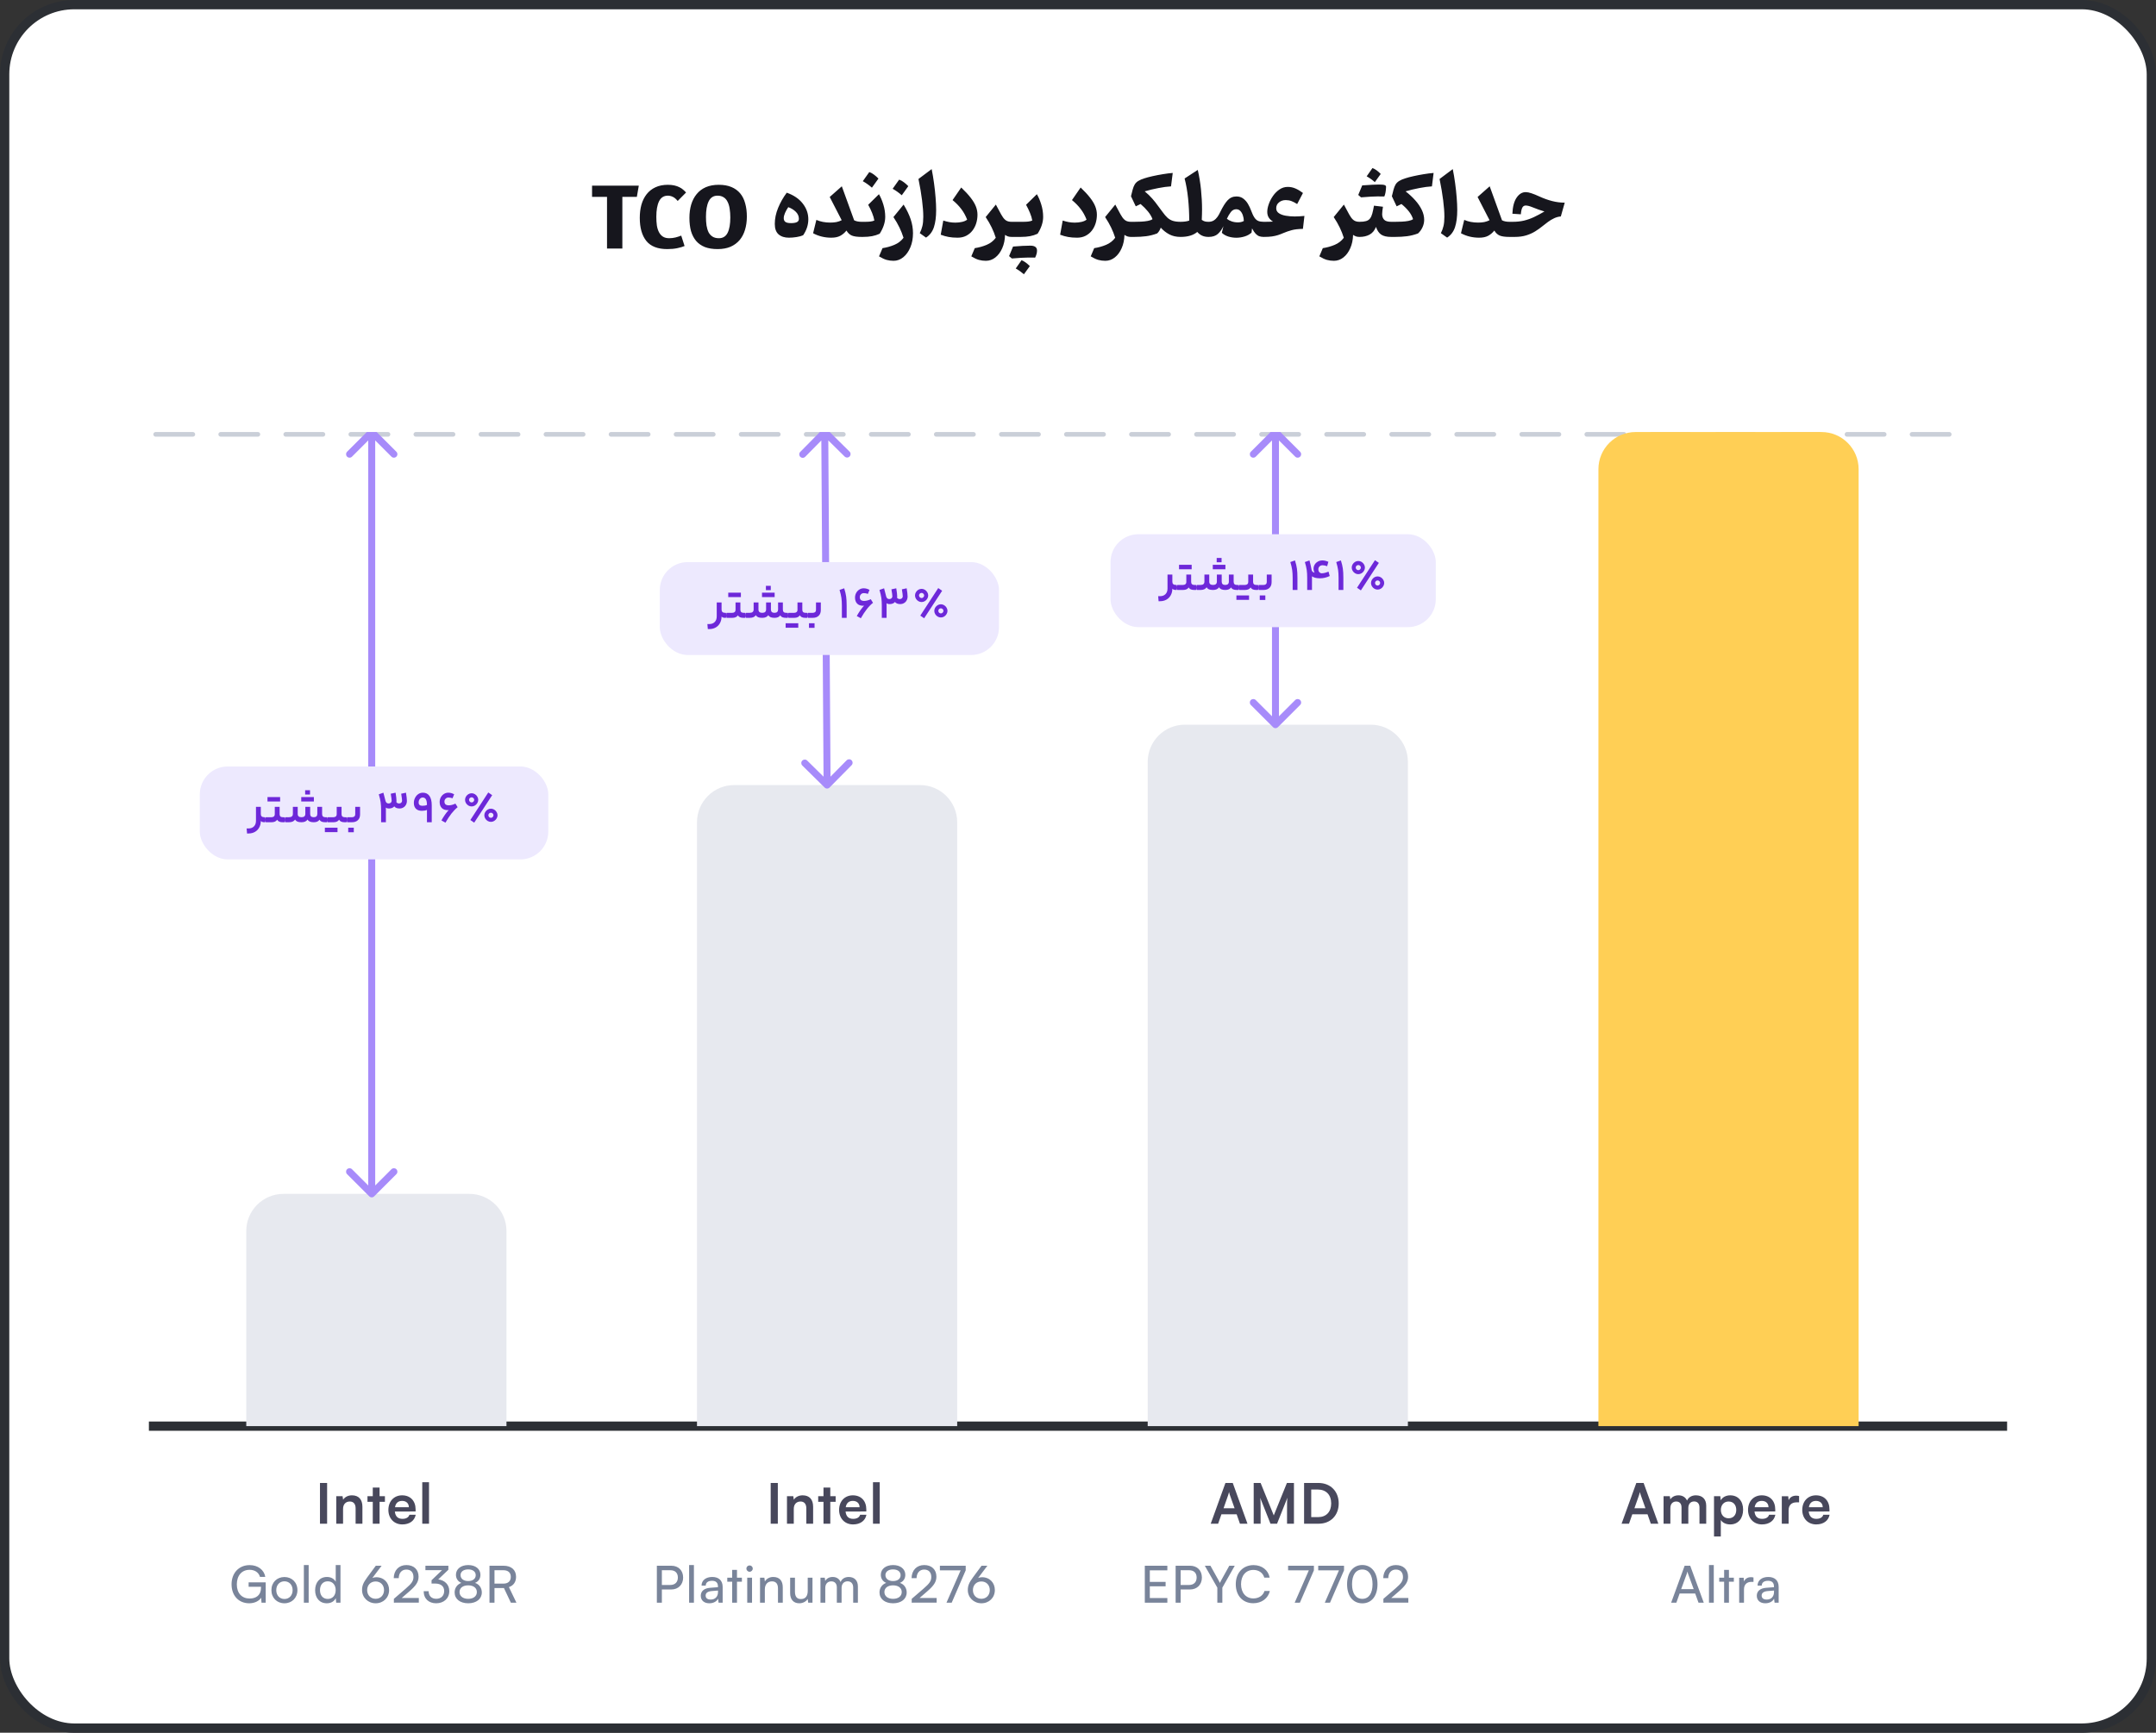 <?xml version="1.0" encoding="UTF-8"?> <svg xmlns="http://www.w3.org/2000/svg" width="464" height="373" viewBox="0 0 464 373" fill="none"><rect x="0" y="0" width="464" height="373" fill="#333333" stroke="none"/><rect x="1" y="1" width="462" height="371" rx="15" fill="white"></rect><path d="M137.479 39.96L137.059 42.38H133.939V53.5H130.639V42.38H127.419V39.96H137.479ZM145.85 43.26C145.477 42.807 145.117 42.507 144.77 42.36C144.423 42.2 144.077 42.12 143.73 42.12C142.863 42.12 142.23 42.527 141.83 43.34C141.443 44.14 141.25 45.253 141.25 46.68C141.25 47.36 141.29 47.987 141.37 48.56C141.463 49.12 141.617 49.6 141.83 50C142.043 50.4 142.323 50.713 142.67 50.94C143.03 51.167 143.477 51.28 144.01 51.28C144.477 51.28 144.93 51.227 145.37 51.12C145.823 51 146.237 50.867 146.61 50.72L147.33 52.96C146.917 53.133 146.397 53.287 145.77 53.42C145.143 53.553 144.423 53.62 143.61 53.62C141.557 53.62 140.057 53.04 139.11 51.88C138.163 50.707 137.69 49.047 137.69 46.9C137.69 45.86 137.81 44.907 138.05 44.04C138.303 43.173 138.677 42.427 139.17 41.8C139.677 41.16 140.303 40.667 141.05 40.32C141.81 39.96 142.703 39.78 143.73 39.78C144.263 39.78 144.73 39.827 145.13 39.92C145.543 40.013 145.903 40.14 146.21 40.3C146.517 40.447 146.783 40.62 147.01 40.82C147.25 41.02 147.463 41.227 147.65 41.44L145.85 43.26ZM154.693 39.78C155.746 39.78 156.653 39.94 157.413 40.26C158.173 40.58 158.799 41.033 159.293 41.62C159.786 42.207 160.146 42.927 160.373 43.78C160.613 44.62 160.733 45.567 160.733 46.62C160.733 47.66 160.599 48.613 160.333 49.48C160.079 50.333 159.693 51.067 159.173 51.68C158.653 52.293 157.999 52.773 157.213 53.12C156.426 53.453 155.499 53.62 154.433 53.62C153.379 53.62 152.466 53.473 151.693 53.18C150.933 52.873 150.306 52.433 149.813 51.86C149.319 51.273 148.953 50.567 148.713 49.74C148.486 48.913 148.373 47.967 148.373 46.9C148.373 45.86 148.499 44.907 148.753 44.04C149.019 43.16 149.413 42.407 149.933 41.78C150.453 41.14 151.106 40.647 151.893 40.3C152.693 39.953 153.626 39.78 154.693 39.78ZM154.413 42.12C153.546 42.12 152.913 42.527 152.513 43.34C152.126 44.14 151.933 45.253 151.933 46.68C151.933 47.36 151.973 47.98 152.053 48.54C152.146 49.1 152.293 49.587 152.493 50C152.706 50.4 152.993 50.713 153.353 50.94C153.713 51.167 154.166 51.28 154.713 51.28C155.579 51.28 156.206 50.893 156.593 50.12C156.979 49.347 157.173 48.247 157.173 46.82C157.173 46.14 157.126 45.513 157.033 44.94C156.953 44.367 156.806 43.873 156.593 43.46C156.393 43.033 156.113 42.707 155.753 42.48C155.393 42.24 154.946 42.12 154.413 42.12Z" fill="#16161D"></path><path d="M169.796 51.167C168.858 51.167 168.114 50.93 167.563 50.455C167.019 49.975 166.746 49.227 166.746 48.214C166.746 47.065 166.983 45.914 167.458 44.76C167.933 43.6 168.554 42.507 169.321 41.481C170.815 42.009 171.961 42.785 172.758 43.81C173.561 44.836 173.962 45.967 173.962 47.203C173.962 48.41 173.59 49.556 172.846 50.64C172.494 50.804 172.028 50.933 171.448 51.026C170.868 51.12 170.317 51.167 169.796 51.167ZM169.646 44.593C169.377 44.985 169.146 45.398 168.952 45.832C168.765 46.26 168.671 46.638 168.671 46.966C168.671 47.323 168.788 47.59 169.022 47.766C169.263 47.941 169.667 48.029 170.235 48.029C170.792 48.029 171.214 47.959 171.501 47.818C171.788 47.672 171.932 47.438 171.932 47.115C171.932 46.541 171.715 46.037 171.281 45.603C170.848 45.17 170.303 44.833 169.646 44.593ZM181.143 47.405L178.567 42.404L181.169 40.102L183.823 47.423C184.251 47.64 184.781 47.748 185.414 47.748H185.423V51H185.414C184.494 51 183.8 50.903 183.331 50.71C182.862 50.511 182.476 50.15 182.171 49.629C181.772 50.127 181.321 50.508 180.817 50.772C180.319 51.035 179.684 51.167 178.91 51.167C177.48 51.167 176.174 50.848 174.99 50.209L175.693 47.335C176.566 47.722 177.568 47.915 178.699 47.915C179.174 47.915 179.61 47.877 180.009 47.801C180.407 47.719 180.785 47.587 181.143 47.405ZM187.084 37.034C187.447 37.163 187.79 37.353 188.112 37.605C188.44 37.852 188.754 38.13 189.053 38.44C188.824 38.763 188.593 39.088 188.358 39.416C188.13 39.738 187.893 40.066 187.646 40.4C187.359 40.143 187.052 39.897 186.724 39.662C186.401 39.428 186.056 39.208 185.687 39.003C185.927 38.669 186.161 38.338 186.39 38.01C186.624 37.682 186.855 37.356 187.084 37.034ZM185.432 51C185.309 51 185.218 50.953 185.159 50.859C185.095 50.76 185.062 50.581 185.062 50.323V48.425C185.062 48.167 185.095 47.991 185.159 47.898C185.218 47.798 185.309 47.748 185.432 47.748H186.196C186.595 47.748 186.964 47.73 187.304 47.695C187.644 47.654 187.934 47.578 188.174 47.467C188.086 46.951 187.922 46.4 187.682 45.815C187.441 45.228 187.163 44.651 186.847 44.083L189.158 41.807C189.521 42.41 189.838 43.151 190.107 44.03C190.377 44.903 190.512 45.785 190.512 46.676C190.512 47.291 190.406 47.906 190.195 48.522C189.99 49.131 189.697 49.728 189.316 50.315C188.801 50.555 188.25 50.73 187.664 50.842C187.084 50.947 186.434 51 185.713 51H185.432ZM196.488 50.2C196.488 51.337 196.298 52.353 195.917 53.25C195.542 54.147 195.038 54.852 194.405 55.368C193.772 55.884 193.075 56.142 192.313 56.142C191.786 56.142 191.288 56.077 190.819 55.948C190.356 55.819 189.809 55.565 189.176 55.184L189.932 53.417C190.822 53.282 191.672 53.045 192.48 52.705C193.295 52.365 193.951 51.858 194.449 51.185C194.215 50.435 193.925 49.702 193.579 48.987C193.239 48.273 192.806 47.52 192.278 46.728L194.467 44.039C195.146 45.147 195.653 46.198 195.987 47.194C196.321 48.19 196.488 49.192 196.488 50.2ZM193.509 38.669C193.872 38.798 194.215 38.988 194.537 39.24C194.865 39.486 195.179 39.765 195.478 40.075C195.249 40.398 195.018 40.723 194.783 41.051C194.555 41.373 194.317 41.701 194.071 42.035C193.784 41.777 193.477 41.531 193.148 41.297C192.826 41.062 192.48 40.843 192.111 40.638C192.352 40.304 192.586 39.973 192.814 39.645C193.049 39.316 193.28 38.991 193.509 38.669ZM200.505 36.401C200.704 37.374 200.874 38.388 201.015 39.442C201.161 40.497 201.272 41.523 201.349 42.519C201.431 43.515 201.472 44.411 201.472 45.208C201.472 46.702 201.311 47.935 200.988 48.908C200.666 49.881 200.101 50.628 199.292 51.149L197.947 50.191C198.199 49.693 198.387 49.184 198.51 48.662C198.639 48.141 198.703 47.47 198.703 46.649C198.703 45.659 198.615 44.478 198.439 43.107C198.27 41.736 198.012 40.21 197.666 38.528L200.505 36.401ZM210.366 46.227C210.366 46.86 210.275 47.473 210.094 48.065C209.912 48.65 209.64 49.178 209.276 49.647C208.919 50.109 208.474 50.478 207.94 50.754C207.407 51.029 206.789 51.167 206.086 51.167C205.365 51.167 204.724 51.114 204.161 51.009C203.599 50.909 203.03 50.748 202.456 50.525L203.01 47.476C203.455 47.622 203.886 47.733 204.302 47.81C204.724 47.886 205.157 47.924 205.603 47.924C206.142 47.924 206.637 47.868 207.088 47.757C207.545 47.645 207.896 47.487 208.143 47.282C207.814 46.427 207.39 45.659 206.868 44.98C206.353 44.3 205.731 43.664 205.005 43.072L206.868 40.365C207.718 41.174 208.397 41.909 208.907 42.571C209.423 43.233 209.795 43.857 210.023 44.443C210.252 45.029 210.366 45.624 210.366 46.227ZM214.321 44.039L215.007 45.313C215.323 45.935 215.604 46.424 215.851 46.781C216.097 47.133 216.36 47.382 216.642 47.528C216.923 47.675 217.274 47.748 217.696 47.748H217.705V51H217.696C217.409 51 217.157 50.965 216.94 50.895C216.724 50.818 216.51 50.707 216.299 50.56C216.27 51.639 216.067 52.597 215.692 53.435C215.323 54.278 214.831 54.94 214.216 55.421C213.606 55.901 212.927 56.142 212.177 56.142C211.649 56.142 211.151 56.077 210.683 55.948C210.214 55.819 209.666 55.565 209.039 55.184L209.786 53.417C210.683 53.282 211.535 53.045 212.344 52.705C213.152 52.365 213.806 51.858 214.304 51.185C214.069 50.435 213.779 49.702 213.434 48.987C213.094 48.273 212.66 47.52 212.133 46.728L214.321 44.039ZM221.634 57.284C221.136 57.981 220.711 58.567 220.359 59.042C219.785 58.544 219.199 58.128 218.602 57.794C218.631 57.753 219.047 57.158 219.85 56.01C220.4 56.221 220.995 56.645 221.634 57.284ZM222.407 55.447H221.142C220.438 55.447 219.313 55.512 217.767 55.641C217.579 55.477 217.38 55.307 217.169 55.131C217.438 54.44 217.723 53.754 218.021 53.074C219.545 52.945 220.784 52.881 221.739 52.881C222.7 52.881 223.181 53.235 223.181 53.944C223.181 54.401 223.046 54.905 222.776 55.456C222.671 55.45 222.548 55.447 222.407 55.447ZM217.705 51C217.582 51 217.491 50.953 217.433 50.859C217.368 50.76 217.336 50.581 217.336 50.323V48.425C217.336 48.167 217.368 47.991 217.433 47.898C217.491 47.798 217.582 47.748 217.705 47.748H220.184C220.582 47.748 220.948 47.73 221.282 47.695C221.622 47.654 221.915 47.578 222.161 47.467C222.073 46.951 221.906 46.4 221.66 45.815C221.42 45.228 221.142 44.651 220.825 44.083L223.146 41.807C223.509 42.41 223.825 43.151 224.095 44.03C224.364 44.903 224.499 45.785 224.499 46.676C224.499 47.291 224.394 47.906 224.183 48.522C223.978 49.131 223.685 49.728 223.304 50.315C222.788 50.555 222.24 50.73 221.66 50.842C221.08 50.947 220.427 51 219.7 51H217.705ZM236.065 46.227C236.065 46.86 235.975 47.473 235.793 48.065C235.611 48.65 235.339 49.178 234.976 49.647C234.618 50.109 234.173 50.478 233.64 50.754C233.106 51.029 232.488 51.167 231.785 51.167C231.064 51.167 230.423 51.114 229.86 51.009C229.298 50.909 228.729 50.748 228.155 50.525L228.709 47.476C229.154 47.622 229.585 47.733 230.001 47.81C230.423 47.886 230.856 47.924 231.302 47.924C231.841 47.924 232.336 47.868 232.787 47.757C233.244 47.645 233.596 47.487 233.842 47.282C233.514 46.427 233.089 45.659 232.567 44.98C232.052 44.3 231.431 43.664 230.704 43.072L232.567 40.365C233.417 41.174 234.097 41.909 234.606 42.571C235.122 43.233 235.494 43.857 235.723 44.443C235.951 45.029 236.065 45.624 236.065 46.227ZM240.021 44.039L240.706 45.313C241.022 45.935 241.304 46.424 241.55 46.781C241.796 47.133 242.06 47.382 242.341 47.528C242.622 47.675 242.974 47.748 243.396 47.748H243.404V51H243.396C243.108 51 242.856 50.965 242.64 50.895C242.423 50.818 242.209 50.707 241.998 50.56C241.969 51.639 241.767 52.597 241.392 53.435C241.022 54.278 240.53 54.94 239.915 55.421C239.306 55.901 238.626 56.142 237.876 56.142C237.349 56.142 236.851 56.077 236.382 55.948C235.913 55.819 235.365 55.565 234.738 55.184L235.485 53.417C236.382 53.282 237.234 53.045 238.043 52.705C238.852 52.365 239.505 51.858 240.003 51.185C239.769 50.435 239.479 49.702 239.133 48.987C238.793 48.273 238.359 47.52 237.832 46.728L240.021 44.039ZM252.387 37.227L252.018 40.119C251.203 40.166 250.289 40.289 249.275 40.488C248.262 40.682 247.289 40.916 246.357 41.191C246.984 41.707 247.529 42.231 247.992 42.765C248.455 43.292 248.883 43.834 249.275 44.391L250.216 45.656C250.567 46.148 250.91 46.55 251.244 46.86C251.578 47.165 251.965 47.391 252.404 47.537C252.85 47.678 253.403 47.748 254.065 47.748H254.074V51H254.065C253.134 51 252.319 50.812 251.622 50.438C250.931 50.062 250.327 49.585 249.812 49.005C249.729 49.239 249.624 49.465 249.495 49.682C249.372 49.893 249.217 50.083 249.029 50.253C248.232 50.552 247.438 50.751 246.647 50.851C245.856 50.95 245.016 51 244.125 51H243.264C243.141 51 243.05 50.953 242.991 50.859C242.927 50.76 242.895 50.581 242.895 50.323V48.425C242.895 48.167 242.927 47.991 242.991 47.898C243.05 47.798 243.141 47.748 243.264 47.748H244.134C244.591 47.748 245.074 47.736 245.584 47.713C246.1 47.69 246.577 47.637 247.017 47.555C247.462 47.473 247.802 47.347 248.036 47.177C247.819 46.602 247.491 46.049 247.052 45.516C246.618 44.982 246.091 44.449 245.47 43.916L244.433 44.417L243.404 42.246L243.747 40.875C243.876 40.389 244.031 39.996 244.213 39.697C244.395 39.398 244.649 39.149 244.978 38.95C245.312 38.745 245.76 38.555 246.322 38.379C246.779 38.227 247.354 38.074 248.045 37.922C248.742 37.764 249.475 37.623 250.242 37.5C251.01 37.371 251.725 37.28 252.387 37.227ZM257.774 36.577C258.085 37.901 258.316 39.305 258.469 40.787C258.621 42.264 258.697 43.702 258.697 45.102C258.697 45.36 258.691 45.691 258.68 46.096C258.674 46.494 258.659 46.904 258.636 47.326C258.899 47.514 259.14 47.631 259.356 47.678C259.579 47.725 259.825 47.748 260.095 47.748H260.104V51H260.095C259.55 51 259.081 50.906 258.688 50.719C258.296 50.531 257.956 50.268 257.669 49.928C256.831 50.643 255.633 51 254.074 51C253.951 51 253.86 50.953 253.802 50.859C253.737 50.76 253.705 50.581 253.705 50.323V48.425C253.705 48.167 253.737 47.991 253.802 47.898C253.86 47.798 253.951 47.748 254.074 47.748C254.408 47.748 254.736 47.727 255.059 47.687C255.387 47.645 255.68 47.578 255.938 47.484C255.938 45.861 255.855 44.265 255.691 42.694C255.527 41.124 255.278 39.7 254.944 38.423L257.774 36.577ZM266.106 42.29C266.687 42.29 267.176 42.445 267.574 42.756C267.979 43.06 268.315 43.444 268.585 43.907C268.854 44.364 269.071 44.821 269.235 45.278C269.487 45.964 269.733 46.485 269.974 46.843C270.214 47.194 270.489 47.435 270.8 47.563C271.11 47.687 271.494 47.748 271.951 47.748H271.96V51H271.951C271.611 51 271.301 50.953 271.02 50.859C270.744 50.76 270.48 50.578 270.229 50.315C269.982 50.051 269.725 49.667 269.455 49.163C269.438 49.45 269.402 49.755 269.35 50.077C268.922 50.458 268.415 50.736 267.829 50.912C267.249 51.088 266.663 51.176 266.071 51.176C265.474 51.176 264.894 51.088 264.331 50.912C263.774 50.73 263.314 50.464 262.951 50.112L263.294 48.688C262.989 49.345 262.597 49.895 262.116 50.341C261.636 50.78 260.965 51 260.104 51C259.98 51 259.89 50.953 259.831 50.859C259.767 50.76 259.734 50.581 259.734 50.323V48.425C259.734 48.167 259.767 47.991 259.831 47.898C259.89 47.798 259.98 47.748 260.104 47.748C260.537 47.748 260.906 47.651 261.211 47.458C261.521 47.265 261.785 47.013 262.002 46.702C262.225 46.392 262.418 46.058 262.582 45.7C263.156 44.511 263.698 43.647 264.208 43.107C264.718 42.562 265.351 42.29 266.106 42.29ZM266.045 45.041C265.588 45.041 265.198 45.249 264.876 45.665C264.56 46.081 264.281 46.559 264.041 47.098C264.305 47.32 264.645 47.505 265.061 47.651C265.477 47.798 265.925 47.871 266.405 47.871C266.634 47.871 266.859 47.848 267.082 47.801C267.305 47.754 267.507 47.675 267.688 47.563C267.683 47.153 267.615 46.758 267.486 46.377C267.363 45.99 267.182 45.671 266.941 45.419C266.707 45.167 266.408 45.041 266.045 45.041ZM277.146 40.233C277.737 40.233 278.303 40.353 278.842 40.594C279.381 40.834 279.905 41.15 280.415 41.543L279.167 43.925C278.716 43.638 278.303 43.424 277.928 43.283C277.553 43.143 277.146 43.072 276.706 43.072C276.138 43.072 275.654 43.236 275.256 43.565C274.857 43.887 274.658 44.306 274.658 44.821C274.658 45.278 274.849 45.636 275.229 45.894C275.61 46.151 276.103 46.333 276.706 46.438C277.315 46.544 277.963 46.597 278.648 46.597C279.258 46.597 279.952 46.559 280.731 46.482L280.406 49.269C279.416 49.286 278.607 49.38 277.98 49.55C277.359 49.72 276.768 49.925 276.205 50.165C275.812 50.335 275.42 50.484 275.027 50.613C274.641 50.736 274.204 50.833 273.718 50.903C273.237 50.968 272.654 51 271.969 51C271.846 51 271.755 50.953 271.696 50.859C271.632 50.76 271.6 50.581 271.6 50.323V48.425C271.6 48.167 271.632 47.991 271.696 47.898C271.755 47.798 271.846 47.748 271.969 47.748C272.279 47.748 272.622 47.745 272.997 47.739C273.378 47.727 273.7 47.716 273.964 47.704C273.554 47.446 273.246 47.15 273.041 46.816C272.836 46.482 272.733 46.078 272.733 45.603C272.733 45.1 272.842 44.543 273.059 43.934C273.275 43.318 273.58 42.73 273.973 42.167C274.365 41.605 274.831 41.142 275.37 40.778C275.909 40.415 276.501 40.233 277.146 40.233ZM289.222 44.039L289.907 45.313C290.224 45.935 290.505 46.424 290.751 46.781C290.997 47.133 291.261 47.382 291.542 47.528C291.823 47.675 292.175 47.748 292.597 47.748H292.605V51H292.597C292.31 51 292.058 50.965 291.841 50.895C291.624 50.818 291.41 50.707 291.199 50.56C291.17 51.639 290.968 52.597 290.593 53.435C290.224 54.278 289.731 54.94 289.116 55.421C288.507 55.901 287.827 56.142 287.077 56.142C286.55 56.142 286.052 56.077 285.583 55.948C285.114 55.819 284.566 55.565 283.939 55.184L284.687 53.417C285.583 53.282 286.436 53.045 287.244 52.705C288.053 52.365 288.706 51.858 289.204 51.185C288.97 50.435 288.68 49.702 288.334 48.987C287.994 48.273 287.561 47.52 287.033 46.728L289.222 44.039ZM298.301 40.216C298.271 41.112 298.146 41.807 297.923 42.299C297.712 42.287 297.229 42.281 296.473 42.281C295.717 42.281 294.53 42.349 292.913 42.483L292.315 41.965C292.468 41.602 292.611 41.253 292.746 40.919C292.887 40.579 293.027 40.242 293.168 39.908C294.914 39.785 296.101 39.724 296.728 39.724C297.354 39.724 297.773 39.762 297.984 39.838C298.195 39.914 298.301 40.04 298.301 40.216ZM294.126 37.957C294.647 37.219 295.063 36.624 295.374 36.173C295.954 36.39 296.546 36.815 297.149 37.447C296.757 38.004 296.335 38.59 295.884 39.205C295.339 38.719 294.753 38.303 294.126 37.957ZM292.605 51C292.482 51 292.392 50.953 292.333 50.859C292.269 50.76 292.236 50.581 292.236 50.323V48.425C292.236 48.167 292.269 47.991 292.333 47.898C292.392 47.798 292.482 47.748 292.605 47.748C293.186 47.748 293.651 47.695 294.003 47.59C294.36 47.484 294.639 47.303 294.838 47.045C295.043 46.787 295.207 46.435 295.33 45.99C295.453 45.539 295.576 44.968 295.699 44.276L297.633 44.505C297.586 44.798 297.545 45.082 297.51 45.357C297.475 45.627 297.457 45.873 297.457 46.096C297.457 46.594 297.601 46.995 297.888 47.3C298.181 47.599 298.682 47.748 299.391 47.748H299.399V51H299.391C298.453 51 297.738 50.833 297.246 50.499C296.76 50.165 296.388 49.614 296.13 48.847C295.825 49.614 295.368 50.165 294.759 50.499C294.149 50.833 293.432 51 292.605 51ZM308.531 37.227L308.171 40.119C307.356 40.166 306.439 40.289 305.42 40.488C304.406 40.682 303.434 40.916 302.502 41.191C303.287 41.801 303.979 42.442 304.576 43.116C305.18 43.79 305.651 44.481 305.991 45.19C306.331 45.899 306.501 46.608 306.501 47.317C306.501 47.868 306.381 48.404 306.141 48.926C305.9 49.447 305.578 49.89 305.174 50.253C304.377 50.552 303.583 50.751 302.792 50.851C302.007 50.95 301.166 51 300.27 51H299.408C299.285 51 299.194 50.953 299.136 50.859C299.071 50.76 299.039 50.581 299.039 50.323V48.425C299.039 48.167 299.071 47.991 299.136 47.898C299.194 47.798 299.285 47.748 299.408 47.748H300.278C300.735 47.748 301.213 47.736 301.711 47.713C302.215 47.69 302.681 47.637 303.108 47.555C303.542 47.473 303.876 47.347 304.11 47.177C303.929 46.602 303.63 46.049 303.214 45.516C302.798 44.982 302.265 44.449 301.614 43.916L300.577 44.417L299.549 42.246L299.892 40.875C300.021 40.389 300.176 39.996 300.357 39.697C300.545 39.398 300.803 39.149 301.131 38.95C301.459 38.745 301.904 38.555 302.467 38.379C302.924 38.227 303.501 38.074 304.198 37.922C304.896 37.764 305.625 37.623 306.387 37.5C307.154 37.371 307.869 37.28 308.531 37.227ZM312.653 36.401C312.853 37.374 313.022 38.388 313.163 39.442C313.31 40.497 313.421 41.523 313.497 42.519C313.579 43.515 313.62 44.411 313.62 45.208C313.62 46.702 313.459 47.935 313.137 48.908C312.814 49.881 312.249 50.628 311.44 51.149L310.096 50.191C310.348 49.693 310.535 49.184 310.658 48.662C310.787 48.141 310.852 47.47 310.852 46.649C310.852 45.659 310.764 44.478 310.588 43.107C310.418 41.736 310.16 40.21 309.814 38.528L312.653 36.401ZM320.572 47.405L317.997 42.404L320.599 40.102L323.253 47.423C323.681 47.64 324.211 47.748 324.844 47.748H324.853V51H324.844C323.924 51 323.229 50.903 322.761 50.71C322.292 50.511 321.905 50.15 321.601 49.629C321.202 50.127 320.751 50.508 320.247 50.772C319.749 51.035 319.113 51.167 318.34 51.167C316.91 51.167 315.604 50.848 314.42 50.209L315.123 47.335C315.996 47.722 316.998 47.915 318.129 47.915C318.604 47.915 319.04 47.877 319.438 47.801C319.837 47.719 320.215 47.587 320.572 47.405ZM328.359 41.358C328.699 41.358 329.109 41.44 329.59 41.605C330.076 41.763 330.647 41.994 331.304 42.299C332.241 42.727 333.158 43.055 334.055 43.283C334.951 43.512 335.851 43.626 336.753 43.626L335.909 46.597C335.423 46.632 334.948 46.758 334.485 46.975C334.022 47.191 333.583 47.452 333.167 47.757C332.751 48.056 332.364 48.355 332.007 48.653C331.515 49.058 330.981 49.438 330.407 49.796C329.833 50.153 329.188 50.443 328.474 50.666C327.759 50.889 326.936 51 326.004 51H324.861C324.738 51 324.647 50.953 324.589 50.859C324.524 50.76 324.492 50.581 324.492 50.323V48.425C324.492 48.167 324.524 47.991 324.589 47.898C324.647 47.798 324.738 47.748 324.861 47.748H325.556C326.435 47.748 327.237 47.663 327.964 47.493C328.696 47.317 329.414 47.065 330.117 46.737C330.826 46.403 331.582 45.999 332.385 45.524C331.934 45.39 331.518 45.255 331.137 45.12C330.756 44.985 330.34 44.827 329.889 44.645C329.52 44.493 329.215 44.388 328.975 44.329C328.734 44.27 328.529 44.241 328.359 44.241C328.031 44.241 327.788 44.388 327.63 44.681C327.472 44.968 327.363 45.451 327.305 46.131L325.485 46.008C325.55 44.496 325.852 43.345 326.391 42.554C326.93 41.757 327.586 41.358 328.359 41.358Z" fill="#16161D"></path><g clip-path="url(#clip0_2693_9532)"><path d="M70.399 319.228H68.863V328H70.399V319.228ZM73.832 328V324.808C73.832 323.848 74.384 323.224 75.284 323.224C76.04 323.224 76.532 323.704 76.532 324.7V328H77.996V324.352C77.996 322.816 77.228 321.892 75.74 321.892C74.936 321.892 74.216 322.24 73.844 322.84L73.724 322.072H72.368V328H73.832ZM81.69 328V323.296H82.842V322.072H81.69V320.224H80.226V322.072H79.086V323.296H80.226V328H81.69ZM86.585 328.156C88.133 328.156 89.213 327.376 89.466 326.08H88.109C87.942 326.644 87.413 326.956 86.609 326.956C85.638 326.956 85.085 326.428 84.978 325.384L89.442 325.372V324.928C89.442 323.08 88.314 321.892 86.537 321.892C84.797 321.892 83.585 323.176 83.585 325.036C83.585 326.872 84.822 328.156 86.585 328.156ZM86.549 323.092C87.425 323.092 87.99 323.632 87.99 324.448H85.013C85.157 323.56 85.686 323.092 86.549 323.092ZM92.329 328V319.072H90.877V328H92.329Z" fill="#48485C"></path><path d="M53.718 337.927C54.773 337.927 55.654 338.433 55.95 339.445H57.094C56.831 337.916 55.477 336.915 53.739 336.915C51.397 336.915 49.834 338.631 49.834 341.051C49.834 343.504 51.386 345.132 53.641 345.132C54.806 345.132 55.775 344.626 56.203 343.933L56.281 345.011H57.182V340.622H53.508V341.579H56.17V341.81C56.17 343.416 55.081 344.109 53.728 344.109C52.09 344.109 50.968 342.998 50.968 341.073C50.968 339.192 52.002 337.927 53.718 337.927ZM58.411 342.305C58.411 343.966 59.599 345.132 61.216 345.132C62.822 345.132 64.01 343.966 64.01 342.305C64.01 340.644 62.822 339.478 61.216 339.478C59.599 339.478 58.411 340.644 58.411 342.305ZM59.456 342.305C59.456 341.183 60.171 340.402 61.216 340.402C62.25 340.402 62.976 341.183 62.976 342.305C62.976 343.427 62.25 344.208 61.216 344.208C60.171 344.208 59.456 343.427 59.456 342.305ZM66.43 345V336.904H65.396V345H66.43ZM70.328 345.132C71.186 345.132 71.912 344.758 72.264 344.021L72.352 345H73.276V336.904H72.253V340.49C71.89 339.83 71.197 339.467 70.372 339.467C68.777 339.467 67.82 340.677 67.82 342.327C67.82 343.966 68.766 345.132 70.328 345.132ZM70.537 344.197C69.481 344.197 68.865 343.405 68.865 342.294C68.865 341.194 69.481 340.402 70.537 340.402C71.593 340.402 72.242 341.194 72.242 342.294C72.242 343.416 71.593 344.197 70.537 344.197ZM79.019 339.566C78.205 340.677 77.919 341.337 77.919 342.283C77.919 343.889 79.195 345.132 80.845 345.132C82.484 345.132 83.738 343.944 83.738 342.283C83.738 340.71 82.627 339.522 80.977 339.522C80.702 339.522 80.416 339.577 80.141 339.687L82.132 337.047H80.878L79.019 339.566ZM79.019 342.294C79.019 341.205 79.767 340.435 80.845 340.435C81.901 340.435 82.649 341.205 82.649 342.294C82.649 343.383 81.901 344.164 80.845 344.164C79.767 344.164 79.019 343.383 79.019 342.294ZM90.136 344.989V343.988H86.462L88.112 342.558C89.52 341.337 90.081 340.534 90.081 339.401C90.081 337.872 89.058 336.904 87.463 336.904C85.846 336.904 84.768 338.015 84.735 339.72H85.813C85.835 338.587 86.473 337.872 87.452 337.872C88.409 337.872 88.981 338.466 88.981 339.467C88.981 340.314 88.618 340.853 87.331 341.964L84.768 344.175V345L90.136 344.989ZM93.668 340.886C94.933 340.886 95.593 341.524 95.593 342.481C95.593 343.504 94.922 344.164 93.888 344.164C92.887 344.164 92.249 343.559 92.249 342.525H91.182C91.182 344.175 92.304 345.132 93.866 345.132C95.483 345.132 96.693 344.109 96.693 342.503C96.693 341.073 95.67 340.16 94.317 339.995L96.495 337.916V337.047H91.556V338.004H95.131L92.876 340.171V340.886H93.668ZM97.841 342.789C97.841 344.197 98.996 345.132 100.767 345.132C102.527 345.132 103.693 344.197 103.693 342.8C103.693 341.821 103.121 341.029 102.23 340.743C102.978 340.446 103.396 339.819 103.396 339.005C103.396 337.751 102.34 336.904 100.778 336.904C99.194 336.904 98.127 337.751 98.127 338.994C98.127 339.797 98.534 340.424 99.282 340.743C98.402 341.062 97.841 341.832 97.841 342.789ZM99.117 339.06C99.117 338.323 99.766 337.839 100.756 337.839C101.757 337.839 102.384 338.323 102.384 339.082C102.384 339.852 101.757 340.347 100.756 340.347C99.766 340.347 99.117 339.841 99.117 339.06ZM98.897 342.712C98.897 341.832 99.623 341.271 100.756 341.271C101.9 341.271 102.626 341.832 102.626 342.712C102.626 343.603 101.889 344.175 100.767 344.175C99.634 344.175 98.897 343.603 98.897 342.712ZM106.421 345V341.854H108.456L109.941 345H111.14L109.523 341.645C110.513 341.326 111.063 340.534 111.063 339.434C111.063 337.949 110.051 337.047 108.346 337.047H105.343V345H106.421ZM106.421 338.015H108.346C109.336 338.015 109.93 338.521 109.93 339.445C109.93 340.358 109.358 340.897 108.357 340.897H106.421V338.015Z" fill="#79849A"></path><path d="M167.399 319.228H165.863V328H167.399V319.228ZM170.832 328V324.808C170.832 323.848 171.384 323.224 172.284 323.224C173.04 323.224 173.532 323.704 173.532 324.7V328H174.996V324.352C174.996 322.816 174.228 321.892 172.74 321.892C171.936 321.892 171.216 322.24 170.844 322.84L170.724 322.072H169.368V328H170.832ZM178.69 328V323.296H179.842V322.072H178.69V320.224H177.226V322.072H176.086V323.296H177.226V328H178.69ZM183.586 328.156C185.134 328.156 186.214 327.376 186.466 326.08H185.11C184.942 326.644 184.414 326.956 183.61 326.956C182.638 326.956 182.086 326.428 181.978 325.384L186.442 325.372V324.928C186.442 323.08 185.314 321.892 183.538 321.892C181.798 321.892 180.586 323.176 180.586 325.036C180.586 326.872 181.822 328.156 183.586 328.156ZM183.55 323.092C184.426 323.092 184.99 323.632 184.99 324.448H182.014C182.158 323.56 182.686 323.092 183.55 323.092ZM189.329 328V319.072H187.877V328H189.329Z" fill="#48485C"></path><path d="M144.456 342.162C146.007 342.162 147.019 341.084 147.019 339.599C147.019 338.07 146.018 337.047 144.456 337.047H141.365V345H142.443V342.162H144.456ZM144.269 338.015C145.281 338.015 145.886 338.587 145.886 339.588C145.886 340.567 145.292 341.194 144.225 341.194H142.443V338.015H144.269ZM149.34 345V336.904H148.306V345H149.34ZM152.655 345.132C153.524 345.132 154.261 344.747 154.536 344.131L154.646 345H155.526V341.623C155.526 340.171 154.624 339.467 153.293 339.467C151.907 339.467 150.983 340.204 150.983 341.326H151.885C151.885 340.677 152.38 340.292 153.249 340.292C153.975 340.292 154.514 340.611 154.514 341.513V341.667L152.82 341.799C151.555 341.898 150.818 342.514 150.818 343.504C150.818 344.483 151.5 345.132 152.655 345.132ZM152.952 344.329C152.281 344.329 151.863 344.043 151.863 343.471C151.863 342.943 152.237 342.591 153.15 342.503L154.525 342.393V342.679C154.525 343.691 153.931 344.329 152.952 344.329ZM158.61 345V340.49H159.666V339.621H158.61V337.938H157.576V339.621H156.52V340.49H157.576V345H158.61ZM161.32 338.345C161.694 338.345 162.002 338.037 162.002 337.663C162.002 337.278 161.694 336.981 161.32 336.981C160.946 336.981 160.638 337.278 160.638 337.663C160.638 338.037 160.946 338.345 161.32 338.345ZM160.814 345H161.848V339.621H160.814V345ZM164.603 345V342.151C164.603 341.106 165.164 340.413 166.132 340.413C166.924 340.413 167.43 340.853 167.43 341.942V345H168.464V341.711C168.464 340.336 167.815 339.467 166.396 339.467C165.637 339.467 164.955 339.83 164.614 340.446L164.504 339.621H163.569V345H164.603ZM173.834 339.621V342.459C173.834 343.614 173.317 344.219 172.371 344.219C171.579 344.219 171.084 343.779 171.084 342.624V339.621H170.05V342.965C170.05 344.285 170.754 345.132 172.008 345.132C172.8 345.132 173.515 344.747 173.823 344.186L173.933 345H174.857V339.621H173.834ZM177.611 345V341.81C177.611 340.952 178.128 340.413 178.909 340.413C179.635 340.413 180.097 340.875 180.097 341.722V345H181.12V341.81C181.12 340.952 181.637 340.402 182.418 340.402C183.144 340.402 183.617 340.886 183.617 341.733V345H184.629V341.48C184.629 340.237 183.881 339.467 182.649 339.467C181.813 339.467 181.164 339.885 180.911 340.556C180.636 339.885 180.042 339.467 179.206 339.467C178.447 339.467 177.875 339.819 177.6 340.325L177.501 339.621H176.577V345H177.611ZM189.28 342.789C189.28 344.197 190.435 345.132 192.206 345.132C193.966 345.132 195.132 344.197 195.132 342.8C195.132 341.821 194.56 341.029 193.669 340.743C194.417 340.446 194.835 339.819 194.835 339.005C194.835 337.751 193.779 336.904 192.217 336.904C190.633 336.904 189.566 337.751 189.566 338.994C189.566 339.797 189.973 340.424 190.721 340.743C189.841 341.062 189.28 341.832 189.28 342.789ZM190.556 339.06C190.556 338.323 191.205 337.839 192.195 337.839C193.196 337.839 193.823 338.323 193.823 339.082C193.823 339.852 193.196 340.347 192.195 340.347C191.205 340.347 190.556 339.841 190.556 339.06ZM190.336 342.712C190.336 341.832 191.062 341.271 192.195 341.271C193.339 341.271 194.065 341.832 194.065 342.712C194.065 343.603 193.328 344.175 192.206 344.175C191.073 344.175 190.336 343.603 190.336 342.712ZM201.581 344.989V343.988H197.907L199.557 342.558C200.965 341.337 201.526 340.534 201.526 339.401C201.526 337.872 200.503 336.904 198.908 336.904C197.291 336.904 196.213 338.015 196.18 339.72H197.258C197.28 338.587 197.918 337.872 198.897 337.872C199.854 337.872 200.426 338.466 200.426 339.467C200.426 340.314 200.063 340.853 198.776 341.964L196.213 344.175V345L201.581 344.989ZM202.278 337.047V338.037H206.744L203.697 345H204.819L207.833 338.037V337.047H202.278ZM209.386 339.566C208.572 340.677 208.286 341.337 208.286 342.283C208.286 343.889 209.562 345.132 211.212 345.132C212.851 345.132 214.105 343.944 214.105 342.283C214.105 340.71 212.994 339.522 211.344 339.522C211.069 339.522 210.783 339.577 210.508 339.687L212.499 337.047H211.245L209.386 339.566ZM209.386 342.294C209.386 341.205 210.134 340.435 211.212 340.435C212.268 340.435 213.016 341.205 213.016 342.294C213.016 343.383 212.268 344.164 211.212 344.164C210.134 344.164 209.386 343.383 209.386 342.294Z" fill="#79849A"></path><path d="M262.16 328L262.868 325.972H266.144L266.852 328H268.472L265.304 319.228H263.732L260.564 328H262.16ZM264.32 321.844C264.404 321.604 264.476 321.34 264.512 321.172C264.536 321.352 264.62 321.616 264.692 321.844L265.7 324.676H263.324L264.32 321.844ZM271.3 328V324.856C271.3 323.764 271.288 322.936 271.204 322.408L273.424 328H274.84L277.072 322.396C276.988 323.02 276.988 323.536 276.988 325.3V328H278.476V319.228H276.964L274.132 326.212L271.3 319.228H269.812V328H271.3ZM283.813 328C286.357 328 288.109 326.212 288.109 323.632C288.109 321.016 286.321 319.228 283.729 319.228H280.657V328H283.813ZM283.585 320.644C285.397 320.644 286.489 321.772 286.489 323.632C286.489 325.456 285.421 326.584 283.669 326.584H282.193V320.644H283.585Z" fill="#48485C"></path><path d="M251.229 345V343.999H247.456V341.48H250.855V340.523H247.456V338.037H251.229V337.047H246.378V345H251.229ZM256.102 342.162C257.653 342.162 258.665 341.084 258.665 339.599C258.665 338.07 257.664 337.047 256.102 337.047H253.011V345H254.089V342.162H256.102ZM255.915 338.015C256.927 338.015 257.532 338.587 257.532 339.588C257.532 340.567 256.938 341.194 255.871 341.194H254.089V338.015H255.915ZM261.987 341.766V345H263.065V341.766L265.738 337.047H264.561L262.801 340.226C262.658 340.49 262.636 340.556 262.537 340.754C262.449 340.567 262.383 340.413 262.273 340.226L260.502 337.047H259.292L261.987 341.766ZM269.728 345.121C271.521 345.121 272.94 344.065 273.281 342.481H272.137C271.84 343.46 270.916 344.087 269.75 344.087C268.144 344.087 267.088 342.877 267.088 341.018C267.088 339.159 268.144 337.949 269.75 337.949C270.905 337.949 271.796 338.576 272.093 339.61H273.248C272.951 337.982 271.576 336.915 269.783 336.915C267.506 336.915 265.955 338.576 265.955 341.029C265.955 343.493 267.462 345.121 269.728 345.121ZM277.214 337.047V338.037H281.68L278.633 345H279.755L282.769 338.037V337.047H277.214ZM283.697 337.047V338.037H288.163L285.116 345H286.238L289.252 338.037V337.047H283.697ZM289.911 341.029C289.911 343.504 291.132 345.143 293.189 345.143C295.235 345.143 296.456 343.504 296.456 341.029C296.456 338.565 295.18 336.893 293.189 336.893C291.187 336.893 289.911 338.565 289.911 341.029ZM290.978 341.029C290.978 339.049 291.792 337.861 293.189 337.861C294.586 337.861 295.389 339.049 295.389 341.029C295.389 342.987 294.586 344.175 293.189 344.175C291.792 344.175 290.978 342.987 290.978 341.029ZM303.093 344.989V343.988H299.419L301.069 342.558C302.477 341.337 303.038 340.534 303.038 339.401C303.038 337.872 302.015 336.904 300.42 336.904C298.803 336.904 297.725 338.015 297.692 339.72H298.77C298.792 338.587 299.43 337.872 300.409 337.872C301.366 337.872 301.938 338.466 301.938 339.467C301.938 340.314 301.575 340.853 300.288 341.964L297.725 344.175V345L303.093 344.989Z" fill="#79849A"></path><path d="M350.585 328L351.293 325.972H354.569L355.277 328H356.897L353.729 319.228H352.157L348.989 328H350.585ZM352.745 321.844C352.829 321.604 352.901 321.34 352.937 321.172C352.961 321.352 353.045 321.616 353.117 321.844L354.125 324.676H351.749L352.745 321.844ZM359.485 328V324.64C359.485 323.68 360.049 323.224 360.745 323.224C361.441 323.224 361.885 323.668 361.885 324.496V328H363.349V324.64C363.349 323.668 363.889 323.212 364.597 323.212C365.293 323.212 365.749 323.656 365.749 324.508V328H367.201V324.124C367.201 322.756 366.409 321.892 364.969 321.892C364.069 321.892 363.373 322.336 363.073 323.02C362.761 322.336 362.137 321.892 361.237 321.892C360.385 321.892 359.785 322.276 359.485 322.768L359.365 322.072H358.021V328H359.485ZM368.878 330.748H370.342V327.208C370.714 327.808 371.482 328.156 372.37 328.156C374.134 328.156 375.142 326.812 375.142 324.964C375.142 323.104 374.038 321.892 372.37 321.892C371.47 321.892 370.69 322.288 370.33 322.972L370.234 322.072H368.878V330.748ZM370.354 325.036C370.354 323.968 371.014 323.224 372.022 323.224C373.054 323.224 373.666 323.98 373.666 325.036C373.666 326.092 373.054 326.836 372.022 326.836C371.014 326.836 370.354 326.104 370.354 325.036ZM379.2 328.156C380.748 328.156 381.828 327.376 382.08 326.08H380.724C380.556 326.644 380.028 326.956 379.224 326.956C378.252 326.956 377.7 326.428 377.592 325.384L382.056 325.372V324.928C382.056 323.08 380.928 321.892 379.152 321.892C377.412 321.892 376.2 323.176 376.2 325.036C376.2 326.872 377.436 328.156 379.2 328.156ZM379.164 323.092C380.04 323.092 380.604 323.632 380.604 324.448H377.628C377.772 323.56 378.3 323.092 379.164 323.092ZM387.188 322.048C386.948 321.988 386.744 321.964 386.54 321.964C385.748 321.964 385.184 322.36 384.932 322.948L384.848 322.084H383.468V328H384.932V325.12C384.932 323.968 385.592 323.404 386.648 323.404H387.188V322.048ZM390.871 328.156C392.419 328.156 393.499 327.376 393.751 326.08H392.395C392.227 326.644 391.699 326.956 390.895 326.956C389.923 326.956 389.371 326.428 389.263 325.384L393.727 325.372V324.928C393.727 323.08 392.599 321.892 390.823 321.892C389.083 321.892 387.871 323.176 387.871 325.036C387.871 326.872 389.107 328.156 390.871 328.156ZM390.835 323.092C391.711 323.092 392.275 323.632 392.275 324.448H389.299C389.443 323.56 389.971 323.092 390.835 323.092Z" fill="#48485C"></path><path d="M360.777 345L361.481 343.02H364.825L365.54 345H366.673L363.758 337.047H362.559L359.655 345H360.777ZM363.021 338.763C363.076 338.598 363.131 338.411 363.153 338.301C363.175 338.422 363.23 338.609 363.285 338.763L364.506 342.085H361.811L363.021 338.763ZM368.83 345V336.904H367.796V345H368.83ZM372.09 345V340.49H373.146V339.621H372.09V337.938H371.056V339.621H370V340.49H371.056V345H372.09ZM377.374 339.577C377.165 339.533 377.011 339.511 376.824 339.511C376.087 339.511 375.548 339.885 375.328 340.446L375.262 339.632H374.294V345H375.328V342.151C375.328 341.117 375.933 340.523 376.912 340.523H377.374V339.577ZM379.922 345.132C380.791 345.132 381.528 344.747 381.803 344.131L381.913 345H382.793V341.623C382.793 340.171 381.891 339.467 380.56 339.467C379.174 339.467 378.25 340.204 378.25 341.326H379.152C379.152 340.677 379.647 340.292 380.516 340.292C381.242 340.292 381.781 340.611 381.781 341.513V341.667L380.087 341.799C378.822 341.898 378.085 342.514 378.085 343.504C378.085 344.483 378.767 345.132 379.922 345.132ZM380.219 344.329C379.548 344.329 379.13 344.043 379.13 343.471C379.13 342.943 379.504 342.591 380.417 342.503L381.792 342.393V342.679C381.792 343.691 381.198 344.329 380.219 344.329Z" fill="#79849A"></path><path d="M32 308H432V306H32V308Z" fill="#2C2F34" mask="url(#path-4-inside-1_2693_9532)"></path><line x1="419.5" y1="93.5" x2="32.5" y2="93.5" stroke="#CACFD8" stroke-linecap="round" stroke-dasharray="8 6"></line><path d="M344 101C344 96.582 347.582 93 352 93H392C396.418 93 400 96.582 400 101V307H344V101Z" fill="#FFCF55"></path><path d="M53 265C53 260.582 56.582 257 61 257H101C105.418 257 109 260.582 109 265V307H53V265Z" fill="#E7E9EF"></path><path d="M150 177C150 172.582 153.582 169 158 169H198C202.418 169 206 172.582 206 177V307H150V177Z" fill="#E7E9EF"></path><path d="M247 164C247 159.582 250.582 156 255 156H295C299.418 156 303 159.582 303 164V307H247V164Z" fill="#E7E9EF"></path><path d="M273.97 156.53C274.263 156.823 274.737 156.823 275.03 156.53L279.803 151.757C280.096 151.464 280.096 150.99 279.803 150.697C279.51 150.404 279.036 150.404 278.743 150.697L274.5 154.939L270.257 150.697C269.964 150.404 269.49 150.404 269.197 150.697C268.904 150.99 268.904 151.464 269.197 151.757L273.97 156.53ZM275.03 92.47C274.737 92.177 274.263 92.177 273.97 92.47L269.197 97.243C268.904 97.535 268.904 98.01 269.197 98.303C269.49 98.596 269.964 98.596 270.257 98.303L274.5 94.061L278.743 98.303C279.036 98.596 279.51 98.596 279.803 98.303C280.096 98.01 280.096 97.535 279.803 97.243L275.03 92.47ZM275.25 156L275.25 93L273.75 93L273.75 156L275.25 156Z" fill="#A78BFA"></path><path d="M177.473 169.534C177.768 169.825 178.243 169.822 178.534 169.527L183.275 164.723C183.566 164.428 183.563 163.953 183.268 163.662C182.973 163.371 182.499 163.374 182.208 163.669L177.993 167.939L173.723 163.725C173.428 163.434 172.953 163.437 172.662 163.732C172.371 164.027 172.374 164.501 172.669 164.792L177.473 169.534ZM178.027 92.466C177.732 92.175 177.257 92.178 176.966 92.473L172.225 97.277C171.934 97.572 171.937 98.047 172.232 98.338C172.527 98.629 173.001 98.626 173.292 98.331L177.507 94.061L181.777 98.275C182.072 98.566 182.547 98.563 182.838 98.268C183.129 97.974 183.126 97.499 182.831 97.208L178.027 92.466ZM178.75 168.995L178.25 92.995L176.75 93.005L177.25 169.005L178.75 168.995Z" fill="#A78BFA"></path><path d="M79.47 257.53C79.763 257.823 80.237 257.823 80.53 257.53L85.303 252.757C85.596 252.464 85.596 251.99 85.303 251.697C85.01 251.404 84.535 251.404 84.243 251.697L80 255.939L75.757 251.697C75.465 251.404 74.99 251.404 74.697 251.697C74.404 251.99 74.404 252.464 74.697 252.757L79.47 257.53ZM80.53 92.47C80.237 92.177 79.763 92.177 79.47 92.47L74.697 97.243C74.404 97.535 74.404 98.01 74.697 98.303C74.99 98.596 75.465 98.596 75.757 98.303L80 94.061L84.243 98.303C84.535 98.596 85.01 98.596 85.303 98.303C85.596 98.01 85.596 97.535 85.303 97.243L80.53 92.47ZM80.75 257L80.75 93L79.25 93L79.25 257L80.75 257Z" fill="#A78BFA"></path><rect x="239" y="115" width="70" height="20" rx="6" fill="#EDE9FE"></rect><path d="M249.625 128.34C250.138 128.34 250.538 128.193 250.825 127.9C251.118 127.613 251.265 127.207 251.265 126.68V123.68H252.305V125.22C252.305 125.687 252.558 125.92 253.065 125.92H253.205C253.272 125.92 253.305 126.107 253.305 126.48C253.305 126.827 253.272 127 253.205 127H253.065C252.898 127 252.745 126.977 252.605 126.93C252.472 126.877 252.372 126.807 252.305 126.72V126.78C252.292 127.3 252.172 127.76 251.945 128.16C251.725 128.56 251.415 128.87 251.015 129.09C250.622 129.31 250.162 129.42 249.635 129.42H249.345L249.255 128.34H249.625ZM254.603 125.92C254.816 125.92 254.986 125.867 255.113 125.76C255.246 125.647 255.313 125.49 255.313 125.29V123.68H256.353V125.25C256.353 125.697 256.583 125.92 257.043 125.92H257.383C257.449 125.92 257.483 126.103 257.483 126.47C257.483 126.823 257.449 127 257.383 127H257.003C256.409 127 256.016 126.82 255.823 126.46C255.589 126.82 255.183 127 254.603 127H253.403C253.336 127 253.303 126.827 253.303 126.48C253.303 126.107 253.336 125.92 253.403 125.92H254.603ZM256.463 121.58V122.54H253.743V121.58H256.463ZM258.377 125.92C258.65 125.92 258.857 125.86 258.997 125.74C259.137 125.613 259.207 125.437 259.207 125.21V123.68H260.247V125.21C260.247 125.683 260.517 125.92 261.057 125.92C261.33 125.92 261.537 125.86 261.677 125.74C261.817 125.613 261.887 125.437 261.887 125.21V123.68H262.927V125.21C262.927 125.437 262.99 125.613 263.117 125.74C263.244 125.86 263.434 125.92 263.687 125.92C263.947 125.92 264.14 125.86 264.267 125.74C264.4 125.613 264.467 125.437 264.467 125.21V123.68H265.497V125.21C265.497 125.683 265.727 125.92 266.187 125.92H266.537C266.604 125.92 266.637 126.107 266.637 126.48C266.637 126.827 266.604 127 266.537 127H266.187C265.86 127 265.594 126.957 265.387 126.87C265.187 126.783 265.037 126.647 264.937 126.46C264.81 126.647 264.644 126.783 264.437 126.87C264.237 126.957 263.987 127 263.687 127C263.007 127 262.567 126.807 262.367 126.42C262.107 126.807 261.67 127 261.057 127C260.684 127 260.387 126.953 260.167 126.86C259.947 126.76 259.787 126.613 259.687 126.42C259.427 126.807 258.99 127 258.377 127H257.587C257.52 127 257.487 126.827 257.487 126.48C257.487 126.107 257.52 125.92 257.587 125.92H258.377ZM262.897 120.11V121.04H261.847V120.11H262.897ZM263.727 121.58V122.54H261.007V121.58H263.727ZM267.932 125.92C268.146 125.92 268.316 125.867 268.442 125.76C268.576 125.647 268.642 125.49 268.642 125.29V123.68H269.682V125.25C269.682 125.697 269.912 125.92 270.372 125.92H270.712C270.779 125.92 270.812 126.103 270.812 126.47C270.812 126.823 270.779 127 270.712 127H270.332C269.739 127 269.346 126.82 269.152 126.46C268.919 126.82 268.512 127 267.932 127H266.732C266.666 127 266.632 126.827 266.632 126.48C266.632 126.107 266.666 125.92 266.732 125.92H267.932ZM268.812 128.17V129.13H266.092V128.17H268.812ZM273.667 125.32C273.667 125.847 273.51 126.26 273.197 126.56C272.883 126.853 272.463 127 271.937 127H270.917C270.85 127 270.817 126.827 270.817 126.48C270.817 126.107 270.85 125.92 270.917 125.92H271.937C272.143 125.92 272.31 125.867 272.437 125.76C272.563 125.647 272.627 125.49 272.627 125.29V123.68H273.667V125.32ZM271.117 129.15V128.17H272.317V129.15H271.117ZM278.197 124.4C278.197 123.747 278.163 123.183 278.097 122.71C278.03 122.23 277.897 121.657 277.697 120.99L278.697 120.64C278.91 121.313 279.05 121.903 279.117 122.41C279.19 122.917 279.227 123.577 279.227 124.39V127H278.197V124.4ZM282.916 123.28C282.85 123.167 282.796 123.033 282.756 122.88C282.716 122.727 282.696 122.573 282.696 122.42C282.696 122.093 282.78 121.797 282.946 121.53C283.113 121.257 283.343 121.04 283.636 120.88C283.93 120.72 284.253 120.64 284.606 120.64C285 120.64 285.426 120.74 285.886 120.94L285.616 121.89C285.256 121.75 284.933 121.68 284.646 121.68C284.373 121.68 284.15 121.763 283.976 121.93C283.81 122.097 283.726 122.3 283.726 122.54C283.726 122.8 283.796 123.01 283.936 123.17C284.083 123.33 284.26 123.41 284.466 123.41C284.853 123.41 285.336 123.29 285.916 123.05L286.176 124C285.476 124.327 284.776 124.49 284.076 124.49C283.703 124.49 283.366 124.453 283.066 124.38C282.773 124.3 282.536 124.193 282.356 124.06V124.52V127H281.326V124.4C281.326 123.747 281.293 123.183 281.226 122.71C281.16 122.23 281.026 121.657 280.826 120.99L281.816 120.64C281.89 120.893 281.97 121.213 282.056 121.6C282.143 121.98 282.213 122.33 282.266 122.65C282.293 122.81 282.353 122.94 282.446 123.04C282.54 123.14 282.696 123.22 282.916 123.28ZM288.079 124.4C288.079 123.747 288.046 123.183 287.979 122.71C287.912 122.23 287.779 121.657 287.579 120.99L288.579 120.64C288.792 121.313 288.932 121.903 288.999 122.41C289.072 122.917 289.109 123.577 289.109 124.39V127H288.079V124.4ZM296.749 121.17L292.879 127.09L292.049 126.52L295.909 120.59L296.749 121.17ZM292.329 120.76C292.575 120.76 292.809 120.827 293.029 120.96C293.249 121.093 293.422 121.27 293.549 121.49C293.682 121.71 293.749 121.94 293.749 122.18C293.749 122.42 293.682 122.65 293.549 122.87C293.422 123.09 293.249 123.267 293.029 123.4C292.809 123.533 292.575 123.6 292.329 123.6C292.075 123.6 291.839 123.533 291.619 123.4C291.405 123.267 291.232 123.09 291.099 122.87C290.972 122.65 290.909 122.42 290.909 122.18C290.909 121.94 290.972 121.71 291.099 121.49C291.232 121.27 291.405 121.093 291.619 120.96C291.839 120.827 292.075 120.76 292.329 120.76ZM292.329 122.74C292.475 122.74 292.602 122.683 292.709 122.57C292.822 122.457 292.879 122.323 292.879 122.17C292.879 122.03 292.822 121.907 292.709 121.8C292.602 121.687 292.475 121.63 292.329 121.63C292.175 121.63 292.042 121.687 291.929 121.8C291.822 121.907 291.769 122.03 291.769 122.17C291.769 122.323 291.825 122.457 291.939 122.57C292.052 122.683 292.182 122.74 292.329 122.74ZM296.479 124.08C296.725 124.08 296.959 124.147 297.179 124.28C297.399 124.413 297.572 124.59 297.699 124.81C297.832 125.03 297.899 125.26 297.899 125.5C297.899 125.74 297.832 125.97 297.699 126.19C297.572 126.41 297.399 126.587 297.179 126.72C296.959 126.853 296.725 126.92 296.479 126.92C296.225 126.92 295.989 126.853 295.769 126.72C295.555 126.587 295.382 126.41 295.249 126.19C295.122 125.97 295.059 125.74 295.059 125.5C295.059 125.26 295.122 125.03 295.249 124.81C295.382 124.59 295.555 124.413 295.769 124.28C295.989 124.147 296.225 124.08 296.479 124.08ZM296.479 126.05C296.625 126.05 296.752 125.993 296.859 125.88C296.972 125.767 297.029 125.637 297.029 125.49C297.029 125.343 296.972 125.217 296.859 125.11C296.752 125.003 296.625 124.95 296.479 124.95C296.325 124.95 296.195 125.003 296.089 125.11C295.982 125.217 295.929 125.343 295.929 125.49C295.929 125.643 295.982 125.777 296.089 125.89C296.202 125.997 296.332 126.05 296.479 126.05Z" fill="#6D28D9"></path><rect x="142" y="121" width="73" height="20" rx="6" fill="#EDE9FE"></rect><path d="M152.611 134.34C153.125 134.34 153.525 134.193 153.811 133.9C154.105 133.613 154.251 133.207 154.251 132.68V129.68H155.291V131.22C155.291 131.687 155.545 131.92 156.051 131.92H156.191C156.258 131.92 156.291 132.107 156.291 132.48C156.291 132.827 156.258 133 156.191 133H156.051C155.885 133 155.731 132.977 155.591 132.93C155.458 132.877 155.358 132.807 155.291 132.72V132.78C155.278 133.3 155.158 133.76 154.931 134.16C154.711 134.56 154.401 134.87 154.001 135.09C153.608 135.31 153.148 135.42 152.621 135.42H152.331L152.241 134.34H152.611ZM157.589 131.92C157.802 131.92 157.972 131.867 158.099 131.76C158.232 131.647 158.299 131.49 158.299 131.29V129.68H159.339V131.25C159.339 131.697 159.569 131.92 160.029 131.92H160.369C160.436 131.92 160.469 132.103 160.469 132.47C160.469 132.823 160.436 133 160.369 133H159.989C159.396 133 159.002 132.82 158.809 132.46C158.576 132.82 158.169 133 157.589 133H156.389C156.322 133 156.289 132.827 156.289 132.48C156.289 132.107 156.322 131.92 156.389 131.92H157.589ZM159.449 127.58V128.54H156.729V127.58H159.449ZM161.363 131.92C161.637 131.92 161.843 131.86 161.983 131.74C162.123 131.613 162.193 131.437 162.193 131.21V129.68H163.233V131.21C163.233 131.683 163.503 131.92 164.043 131.92C164.317 131.92 164.523 131.86 164.663 131.74C164.803 131.613 164.873 131.437 164.873 131.21V129.68H165.913V131.21C165.913 131.437 165.977 131.613 166.103 131.74C166.23 131.86 166.42 131.92 166.673 131.92C166.933 131.92 167.127 131.86 167.253 131.74C167.387 131.613 167.453 131.437 167.453 131.21V129.68H168.483V131.21C168.483 131.683 168.713 131.92 169.173 131.92H169.523C169.59 131.92 169.623 132.107 169.623 132.48C169.623 132.827 169.59 133 169.523 133H169.173C168.847 133 168.58 132.957 168.373 132.87C168.173 132.783 168.023 132.647 167.923 132.46C167.797 132.647 167.63 132.783 167.423 132.87C167.223 132.957 166.973 133 166.673 133C165.993 133 165.553 132.807 165.353 132.42C165.093 132.807 164.657 133 164.043 133C163.67 133 163.373 132.953 163.153 132.86C162.933 132.76 162.773 132.613 162.673 132.42C162.413 132.807 161.977 133 161.363 133H160.573C160.507 133 160.473 132.827 160.473 132.48C160.473 132.107 160.507 131.92 160.573 131.92H161.363ZM165.883 126.11V127.04H164.833V126.11H165.883ZM166.713 127.58V128.54H163.993V127.58H166.713ZM170.919 131.92C171.132 131.92 171.302 131.867 171.429 131.76C171.562 131.647 171.629 131.49 171.629 131.29V129.68H172.669V131.25C172.669 131.697 172.899 131.92 173.359 131.92H173.699C173.765 131.92 173.799 132.103 173.799 132.47C173.799 132.823 173.765 133 173.699 133H173.319C172.725 133 172.332 132.82 172.139 132.46C171.905 132.82 171.499 133 170.919 133H169.719C169.652 133 169.619 132.827 169.619 132.48C169.619 132.107 169.652 131.92 169.719 131.92H170.919ZM171.799 134.17V135.13H169.079V134.17H171.799ZM176.653 131.32C176.653 131.847 176.496 132.26 176.183 132.56C175.87 132.853 175.45 133 174.923 133H173.903C173.836 133 173.803 132.827 173.803 132.48C173.803 132.107 173.836 131.92 173.903 131.92H174.923C175.13 131.92 175.296 131.867 175.423 131.76C175.55 131.647 175.613 131.49 175.613 131.29V129.68H176.653V131.32ZM174.103 135.15V134.17H175.303V135.15H174.103ZM181.183 130.4C181.183 129.747 181.15 129.183 181.083 128.71C181.016 128.23 180.883 127.657 180.683 126.99L181.683 126.64C181.896 127.313 182.036 127.903 182.103 128.41C182.176 128.917 182.213 129.577 182.213 130.39V133H181.183V130.4ZM187.883 129.76C187.416 130.133 186.969 130.593 186.543 131.14C186.116 131.687 185.689 132.337 185.263 133.09L184.393 132.61C184.619 132.197 184.869 131.793 185.143 131.4C185.416 131 185.693 130.657 185.973 130.37C185.906 130.39 185.839 130.4 185.773 130.4C185.206 130.4 184.769 130.243 184.463 129.93C184.163 129.61 184.013 129.183 184.013 128.65C184.013 128.29 184.093 127.957 184.253 127.65C184.419 127.343 184.643 127.1 184.923 126.92C185.209 126.733 185.523 126.64 185.863 126.64C186.083 126.64 186.293 126.667 186.493 126.72C186.693 126.773 186.906 126.86 187.133 126.98L186.783 127.84C186.469 127.733 186.176 127.68 185.903 127.68C185.656 127.68 185.449 127.767 185.283 127.94C185.123 128.107 185.043 128.31 185.043 128.55C185.043 129.09 185.356 129.36 185.983 129.36C186.176 129.36 186.396 129.33 186.643 129.27C186.889 129.21 187.143 129.117 187.403 128.99L187.883 129.76ZM192.886 126.64C193.02 127.433 193.086 128.02 193.086 128.4C193.086 128.42 193.076 128.51 193.056 128.67C193.196 128.863 193.393 128.96 193.646 128.96C193.826 128.96 193.976 128.907 194.096 128.8C194.223 128.687 194.286 128.543 194.286 128.37C194.286 128.157 194.223 127.653 194.096 126.86L195.126 126.64C195.26 127.433 195.326 128.02 195.326 128.4C195.326 128.713 195.256 128.997 195.116 129.25C194.983 129.497 194.793 129.69 194.546 129.83C194.306 129.97 194.033 130.04 193.726 130.04C193.486 130.04 193.263 130 193.056 129.92C192.856 129.833 192.706 129.72 192.606 129.58C192.5 129.727 192.343 129.84 192.136 129.92C191.936 130 191.716 130.04 191.476 130.04C191.15 130.04 190.923 129.97 190.796 129.83C190.803 129.937 190.806 130.123 190.806 130.39V133H189.776V130.4C189.776 129.747 189.743 129.183 189.676 128.71C189.61 128.23 189.476 127.657 189.276 126.99L190.266 126.64L190.716 128.39C190.816 128.77 191.043 128.96 191.396 128.96C191.576 128.96 191.73 128.907 191.856 128.8C191.983 128.687 192.046 128.543 192.046 128.37C192.046 128.143 191.98 127.64 191.846 126.86L192.886 126.64ZM202.762 127.17L198.892 133.09L198.062 132.52L201.922 126.59L202.762 127.17ZM198.342 126.76C198.589 126.76 198.822 126.827 199.042 126.96C199.262 127.093 199.436 127.27 199.562 127.49C199.696 127.71 199.762 127.94 199.762 128.18C199.762 128.42 199.696 128.65 199.562 128.87C199.436 129.09 199.262 129.267 199.042 129.4C198.822 129.533 198.589 129.6 198.342 129.6C198.089 129.6 197.852 129.533 197.632 129.4C197.419 129.267 197.246 129.09 197.112 128.87C196.986 128.65 196.922 128.42 196.922 128.18C196.922 127.94 196.986 127.71 197.112 127.49C197.246 127.27 197.419 127.093 197.632 126.96C197.852 126.827 198.089 126.76 198.342 126.76ZM198.342 128.74C198.489 128.74 198.616 128.683 198.722 128.57C198.836 128.457 198.892 128.323 198.892 128.17C198.892 128.03 198.836 127.907 198.722 127.8C198.616 127.687 198.489 127.63 198.342 127.63C198.189 127.63 198.056 127.687 197.942 127.8C197.836 127.907 197.782 128.03 197.782 128.17C197.782 128.323 197.839 128.457 197.952 128.57C198.066 128.683 198.196 128.74 198.342 128.74ZM202.492 130.08C202.739 130.08 202.972 130.147 203.192 130.28C203.412 130.413 203.586 130.59 203.712 130.81C203.846 131.03 203.912 131.26 203.912 131.5C203.912 131.74 203.846 131.97 203.712 132.19C203.586 132.41 203.412 132.587 203.192 132.72C202.972 132.853 202.739 132.92 202.492 132.92C202.239 132.92 202.002 132.853 201.782 132.72C201.569 132.587 201.396 132.41 201.262 132.19C201.136 131.97 201.072 131.74 201.072 131.5C201.072 131.26 201.136 131.03 201.262 130.81C201.396 130.59 201.569 130.413 201.782 130.28C202.002 130.147 202.239 130.08 202.492 130.08ZM202.492 132.05C202.639 132.05 202.766 131.993 202.872 131.88C202.986 131.767 203.042 131.637 203.042 131.49C203.042 131.343 202.986 131.217 202.872 131.11C202.766 131.003 202.639 130.95 202.492 130.95C202.339 130.95 202.209 131.003 202.102 131.11C201.996 131.217 201.942 131.343 201.942 131.49C201.942 131.643 201.996 131.777 202.102 131.89C202.216 131.997 202.346 132.05 202.492 132.05Z" fill="#6D28D9"></path><rect x="43" y="165" width="75" height="20" rx="6" fill="#EDE9FE"></rect><path d="M53.449 178.34C53.962 178.34 54.362 178.193 54.649 177.9C54.942 177.613 55.089 177.207 55.089 176.68V173.68H56.129V175.22C56.129 175.687 56.382 175.92 56.889 175.92H57.029C57.096 175.92 57.129 176.107 57.129 176.48C57.129 176.827 57.096 177 57.029 177H56.889C56.722 177 56.569 176.977 56.429 176.93C56.296 176.877 56.196 176.807 56.129 176.72V176.78C56.116 177.3 55.996 177.76 55.769 178.16C55.549 178.56 55.239 178.87 54.839 179.09C54.446 179.31 53.986 179.42 53.459 179.42H53.169L53.079 178.34H53.449ZM58.427 175.92C58.64 175.92 58.81 175.867 58.937 175.76C59.07 175.647 59.137 175.49 59.137 175.29V173.68H60.177V175.25C60.177 175.697 60.407 175.92 60.867 175.92H61.207C61.273 175.92 61.307 176.103 61.307 176.47C61.307 176.823 61.273 177 61.207 177H60.827C60.233 177 59.84 176.82 59.647 176.46C59.413 176.82 59.007 177 58.427 177H57.227C57.16 177 57.127 176.827 57.127 176.48C57.127 176.107 57.16 175.92 57.227 175.92H58.427ZM60.287 171.58V172.54H57.567V171.58H60.287ZM62.201 175.92C62.474 175.92 62.681 175.86 62.821 175.74C62.961 175.613 63.031 175.437 63.031 175.21V173.68H64.071V175.21C64.071 175.683 64.341 175.92 64.881 175.92C65.154 175.92 65.361 175.86 65.501 175.74C65.641 175.613 65.711 175.437 65.711 175.21V173.68H66.751V175.21C66.751 175.437 66.814 175.613 66.941 175.74C67.068 175.86 67.258 175.92 67.511 175.92C67.771 175.92 67.965 175.86 68.091 175.74C68.225 175.613 68.291 175.437 68.291 175.21V173.68H69.321V175.21C69.321 175.683 69.551 175.92 70.011 175.92H70.361C70.428 175.92 70.461 176.107 70.461 176.48C70.461 176.827 70.428 177 70.361 177H70.011C69.684 177 69.418 176.957 69.211 176.87C69.011 176.783 68.861 176.647 68.761 176.46C68.635 176.647 68.468 176.783 68.261 176.87C68.061 176.957 67.811 177 67.511 177C66.831 177 66.391 176.807 66.191 176.42C65.931 176.807 65.495 177 64.881 177C64.508 177 64.211 176.953 63.991 176.86C63.771 176.76 63.611 176.613 63.511 176.42C63.251 176.807 62.815 177 62.201 177H61.411C61.344 177 61.311 176.827 61.311 176.48C61.311 176.107 61.344 175.92 61.411 175.92H62.201ZM66.721 170.11V171.04H65.671V170.11H66.721ZM67.551 171.58V172.54H64.831V171.58H67.551ZM71.756 175.92C71.97 175.92 72.14 175.867 72.266 175.76C72.4 175.647 72.466 175.49 72.466 175.29V173.68H73.506V175.25C73.506 175.697 73.736 175.92 74.196 175.92H74.536C74.603 175.92 74.636 176.103 74.636 176.47C74.636 176.823 74.603 177 74.536 177H74.156C73.563 177 73.17 176.82 72.976 176.46C72.743 176.82 72.336 177 71.756 177H70.556C70.49 177 70.456 176.827 70.456 176.48C70.456 176.107 70.49 175.92 70.556 175.92H71.756ZM72.636 178.17V179.13H69.916V178.17H72.636ZM77.491 175.32C77.491 175.847 77.334 176.26 77.021 176.56C76.707 176.853 76.287 177 75.761 177H74.741C74.674 177 74.641 176.827 74.641 176.48C74.641 176.107 74.674 175.92 74.741 175.92H75.761C75.968 175.92 76.134 175.867 76.261 175.76C76.388 175.647 76.451 175.49 76.451 175.29V173.68H77.491V175.32ZM74.941 179.15V178.17H76.141V179.15H74.941ZM85.131 170.64C85.264 171.433 85.331 172.02 85.331 172.4C85.331 172.42 85.321 172.51 85.301 172.67C85.441 172.863 85.638 172.96 85.891 172.96C86.071 172.96 86.221 172.907 86.341 172.8C86.468 172.687 86.531 172.543 86.531 172.37C86.531 172.157 86.468 171.653 86.341 170.86L87.371 170.64C87.504 171.433 87.571 172.02 87.571 172.4C87.571 172.713 87.501 172.997 87.361 173.25C87.228 173.497 87.038 173.69 86.791 173.83C86.551 173.97 86.278 174.04 85.971 174.04C85.731 174.04 85.508 174 85.301 173.92C85.101 173.833 84.951 173.72 84.851 173.58C84.744 173.727 84.588 173.84 84.381 173.92C84.181 174 83.961 174.04 83.721 174.04C83.394 174.04 83.168 173.97 83.041 173.83C83.048 173.937 83.051 174.123 83.051 174.39V177H82.021V174.4C82.021 173.747 81.988 173.183 81.921 172.71C81.854 172.23 81.721 171.657 81.521 170.99L82.511 170.64L82.961 172.39C83.061 172.77 83.288 172.96 83.641 172.96C83.821 172.96 83.974 172.907 84.101 172.8C84.228 172.687 84.291 172.543 84.291 172.37C84.291 172.143 84.224 171.64 84.091 170.86L85.131 170.64ZM91.887 174.35C91.587 174.477 91.22 174.54 90.787 174.54C90.24 174.54 89.817 174.393 89.517 174.1C89.217 173.8 89.067 173.383 89.067 172.85C89.067 172.463 89.15 172.103 89.317 171.77C89.484 171.43 89.714 171.157 90.007 170.95C90.307 170.743 90.644 170.64 91.017 170.64C91.63 170.64 92.1 170.873 92.427 171.34C92.754 171.807 92.917 172.48 92.917 173.36V177H91.887V174.35ZM91.887 173.27C91.887 172.73 91.81 172.33 91.657 172.07C91.51 171.81 91.28 171.68 90.967 171.68C90.72 171.68 90.514 171.783 90.347 171.99C90.18 172.19 90.097 172.447 90.097 172.76C90.097 172.993 90.167 173.17 90.307 173.29C90.447 173.403 90.647 173.46 90.907 173.46C91.327 173.46 91.654 173.397 91.887 173.27ZM98.491 173.76C98.024 174.133 97.578 174.593 97.151 175.14C96.724 175.687 96.298 176.337 95.871 177.09L95.001 176.61C95.228 176.197 95.478 175.793 95.751 175.4C96.024 175 96.301 174.657 96.581 174.37C96.514 174.39 96.448 174.4 96.381 174.4C95.814 174.4 95.378 174.243 95.071 173.93C94.771 173.61 94.621 173.183 94.621 172.65C94.621 172.29 94.701 171.957 94.861 171.65C95.028 171.343 95.251 171.1 95.531 170.92C95.818 170.733 96.131 170.64 96.471 170.64C96.691 170.64 96.901 170.667 97.101 170.72C97.301 170.773 97.514 170.86 97.741 170.98L97.391 171.84C97.078 171.733 96.784 171.68 96.511 171.68C96.264 171.68 96.058 171.767 95.891 171.94C95.731 172.107 95.651 172.31 95.651 172.55C95.651 173.09 95.964 173.36 96.591 173.36C96.784 173.36 97.004 173.33 97.251 173.27C97.498 173.21 97.751 173.117 98.011 172.99L98.491 173.76ZM105.925 171.17L102.055 177.09L101.225 176.52L105.085 170.59L105.925 171.17ZM101.505 170.76C101.751 170.76 101.985 170.827 102.205 170.96C102.425 171.093 102.598 171.27 102.725 171.49C102.858 171.71 102.925 171.94 102.925 172.18C102.925 172.42 102.858 172.65 102.725 172.87C102.598 173.09 102.425 173.267 102.205 173.4C101.985 173.533 101.751 173.6 101.505 173.6C101.251 173.6 101.015 173.533 100.795 173.4C100.581 173.267 100.408 173.09 100.275 172.87C100.148 172.65 100.085 172.42 100.085 172.18C100.085 171.94 100.148 171.71 100.275 171.49C100.408 171.27 100.581 171.093 100.795 170.96C101.015 170.827 101.251 170.76 101.505 170.76ZM101.505 172.74C101.651 172.74 101.778 172.683 101.885 172.57C101.998 172.457 102.055 172.323 102.055 172.17C102.055 172.03 101.998 171.907 101.885 171.8C101.778 171.687 101.651 171.63 101.505 171.63C101.351 171.63 101.218 171.687 101.105 171.8C100.998 171.907 100.945 172.03 100.945 172.17C100.945 172.323 101.001 172.457 101.115 172.57C101.228 172.683 101.358 172.74 101.505 172.74ZM105.655 174.08C105.901 174.08 106.135 174.147 106.355 174.28C106.575 174.413 106.748 174.59 106.875 174.81C107.008 175.03 107.075 175.26 107.075 175.5C107.075 175.74 107.008 175.97 106.875 176.19C106.748 176.41 106.575 176.587 106.355 176.72C106.135 176.853 105.901 176.92 105.655 176.92C105.401 176.92 105.165 176.853 104.945 176.72C104.731 176.587 104.558 176.41 104.425 176.19C104.298 175.97 104.235 175.74 104.235 175.5C104.235 175.26 104.298 175.03 104.425 174.81C104.558 174.59 104.731 174.413 104.945 174.28C105.165 174.147 105.401 174.08 105.655 174.08ZM105.655 176.05C105.801 176.05 105.928 175.993 106.035 175.88C106.148 175.767 106.205 175.637 106.205 175.49C106.205 175.343 106.148 175.217 106.035 175.11C105.928 175.003 105.801 174.95 105.655 174.95C105.501 174.95 105.371 175.003 105.265 175.11C105.158 175.217 105.105 175.343 105.105 175.49C105.105 175.643 105.158 175.777 105.265 175.89C105.378 175.997 105.508 176.05 105.655 176.05Z" fill="#6D28D9"></path></g><rect x="1" y="1" width="462" height="371" rx="15" stroke="#2C2F34" stroke-width="2"></rect><defs><clipPath id="clip0_2693_9532"><rect width="400" height="256" fill="white" transform="translate(32 93)"></rect></clipPath></defs></svg> 